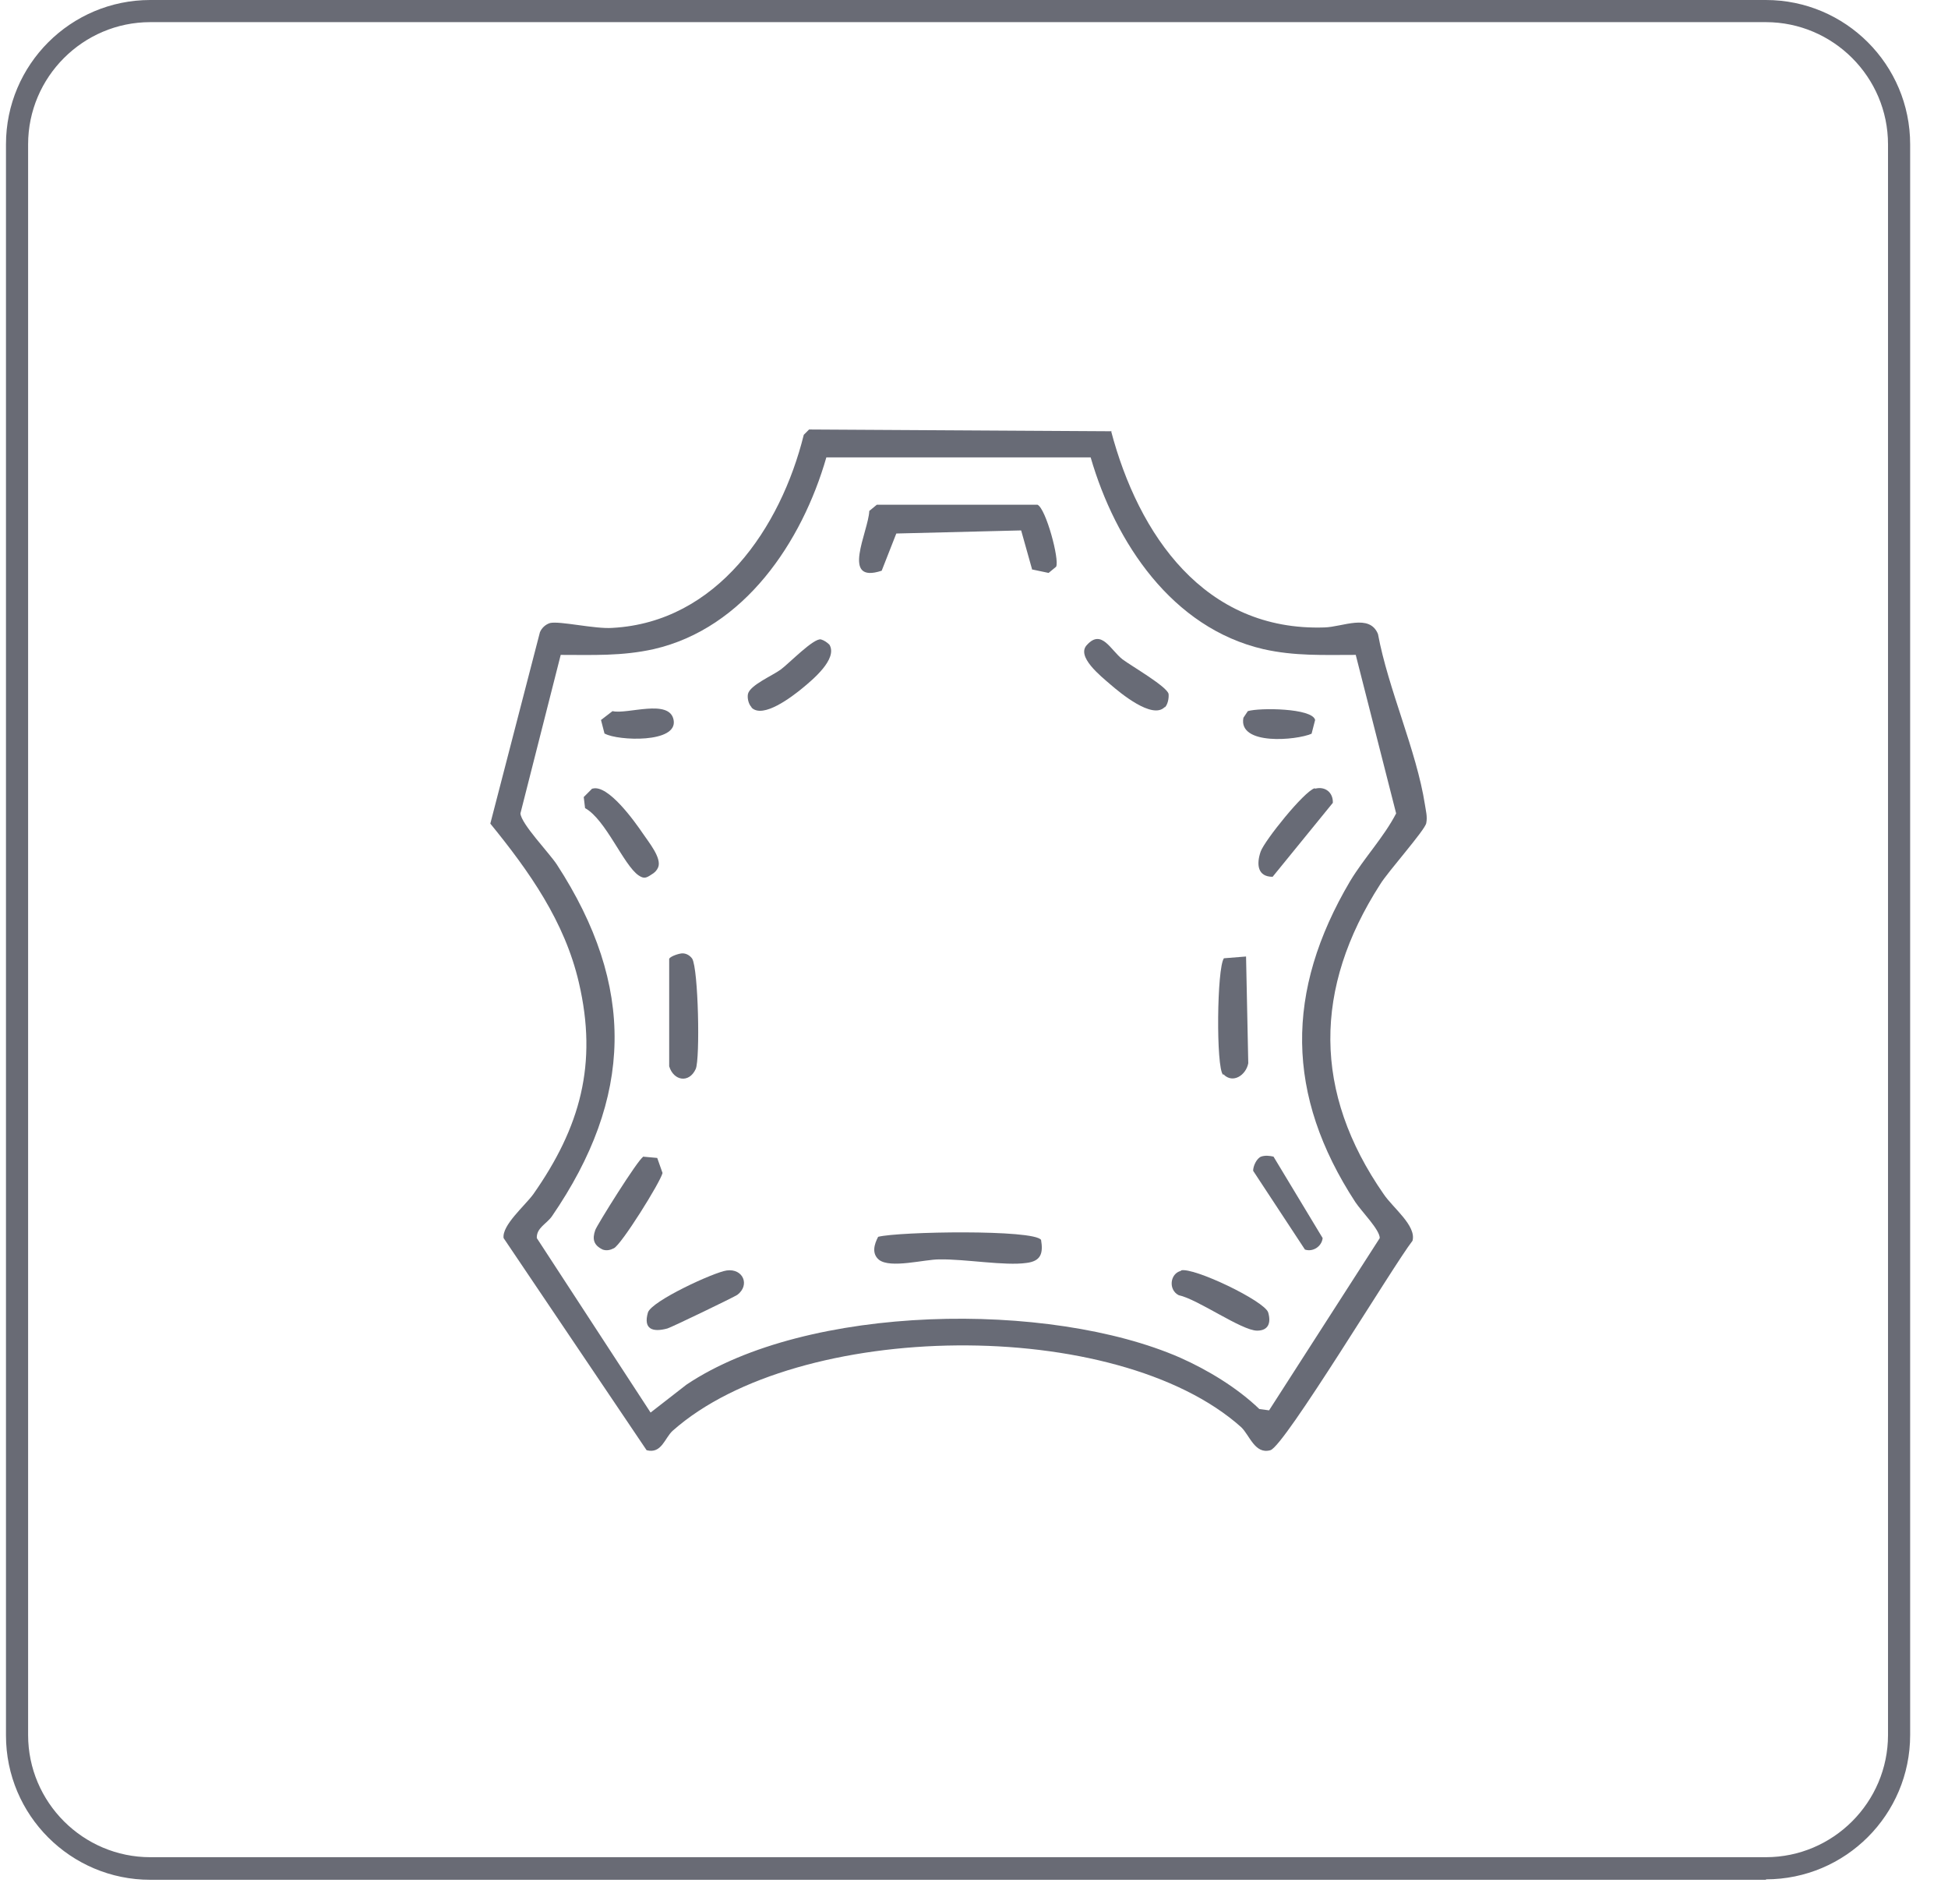 <svg width="44" height="43" viewBox="0 0 44 43" fill="none" xmlns="http://www.w3.org/2000/svg"><g clip-path="url(#clip0_335_5132)"><path d="M39.895 42.45H3.395C1.595 42.45 0.135 40.99 0.135 39.19V3.26C0.135 1.46 1.595 0 3.395 0H39.885C41.685 0 43.145 1.46 43.145 3.26V39.18C43.145 40.98 41.685 42.44 39.885 42.44L39.895 42.45ZM3.395 0.5C1.875 0.5 0.635 1.74 0.635 3.26V39.18C0.635 40.7 1.875 41.94 3.395 41.94H39.885C41.405 41.94 42.645 40.7 42.645 39.18V3.26C42.645 1.74 41.405 0.5 39.885 0.5H3.395Z" fill="#696B75"/><path d="M25.095 9.729C25.715 12.079 27.205 14.259 29.915 14.169C30.325 14.159 30.935 13.849 31.125 14.319C31.355 15.559 31.995 16.949 32.185 18.169C32.205 18.309 32.245 18.439 32.215 18.589C32.185 18.749 31.345 19.689 31.175 19.969C29.665 22.319 29.655 24.669 31.255 26.969C31.465 27.279 31.995 27.679 31.905 28.019C31.475 28.569 29.015 32.659 28.695 32.749C28.345 32.849 28.225 32.409 28.035 32.229C25.215 29.709 18.025 29.799 15.195 32.309C15.015 32.469 14.945 32.839 14.605 32.749L11.375 27.959C11.335 27.669 11.855 27.229 12.045 26.969C13.105 25.459 13.505 24.029 13.075 22.189C12.755 20.809 11.955 19.679 11.075 18.599L12.195 14.279C12.235 14.179 12.325 14.099 12.425 14.069C12.645 14.019 13.445 14.209 13.835 14.179C16.195 14.049 17.635 11.919 18.155 9.819L18.275 9.699L25.115 9.739L25.095 9.729ZM30.625 14.789C29.895 14.789 29.245 14.819 28.535 14.659C26.475 14.179 25.195 12.259 24.635 10.329H18.665C18.115 12.239 16.815 14.189 14.765 14.659C14.045 14.819 13.395 14.789 12.665 14.789L11.755 18.369C11.775 18.609 12.395 19.249 12.575 19.519C14.365 22.269 14.305 24.789 12.465 27.469C12.345 27.639 12.115 27.729 12.125 27.959L14.695 31.899L15.505 31.269C18.235 29.439 23.705 29.369 26.655 30.659C27.285 30.939 27.945 31.339 28.445 31.819L28.665 31.849L31.165 27.959C31.165 27.769 30.755 27.359 30.615 27.149C29.035 24.729 29.025 22.389 30.495 19.899C30.815 19.369 31.255 18.909 31.535 18.369L30.625 14.799V14.789Z" fill="#686B76"/><path d="M23.315 12.868L23.065 11.978L20.245 12.048L19.915 12.888C18.975 13.198 19.615 12.008 19.635 11.538L19.805 11.398H23.435C23.625 11.488 23.935 12.638 23.855 12.798L23.685 12.938L23.305 12.858L23.315 12.868Z" fill="#686B76"/><path d="M23.515 28C23.565 28.3 23.515 28.48 23.185 28.52C22.695 28.59 21.805 28.43 21.215 28.44C20.875 28.44 20.115 28.65 19.855 28.45C19.685 28.31 19.745 28.1 19.835 27.93C20.305 27.81 23.355 27.76 23.515 28Z" fill="#686B76"/><path d="M27.625 24.27C27.465 24.11 27.485 21.86 27.645 21.64L28.145 21.6L28.195 24.01C28.145 24.28 27.845 24.48 27.635 24.26L27.625 24.27Z" fill="#686B76"/><path d="M15.415 21.529C15.505 21.529 15.585 21.579 15.635 21.649C15.775 21.889 15.815 23.909 15.715 24.139C15.565 24.469 15.215 24.409 15.115 24.079V21.649C15.155 21.589 15.345 21.529 15.415 21.529Z" fill="#686B76"/><path d="M14.515 26.119L14.845 26.149L14.965 26.489C14.915 26.699 14.035 28.109 13.865 28.189C13.785 28.229 13.705 28.249 13.615 28.219C13.405 28.119 13.375 27.979 13.445 27.779C13.475 27.679 14.425 26.159 14.525 26.129L14.515 26.119Z" fill="#686B76"/><path d="M28.485 26.119C28.575 26.088 28.675 26.099 28.765 26.119L29.875 27.959C29.855 28.148 29.655 28.279 29.475 28.218L28.305 26.439C28.305 26.328 28.385 26.159 28.485 26.119Z" fill="#686B76"/><path d="M16.415 28.69C16.785 28.64 16.945 29.02 16.655 29.24C16.585 29.29 15.175 29.97 15.075 30C14.745 30.09 14.525 30.02 14.635 29.64C14.715 29.38 16.125 28.73 16.415 28.69Z" fill="#686B76"/><path d="M26.675 28.689C26.955 28.609 28.565 29.379 28.645 29.639C28.715 29.879 28.645 30.049 28.395 30.049C28.045 30.049 27.055 29.339 26.625 29.249C26.385 29.129 26.425 28.759 26.675 28.699V28.689Z" fill="#686B76"/><path d="M13.385 17.809C13.735 17.709 14.335 18.549 14.525 18.829C14.645 19.009 14.955 19.379 14.865 19.589C14.835 19.659 14.785 19.709 14.715 19.749C14.595 19.829 14.545 19.849 14.425 19.769C14.085 19.539 13.685 18.509 13.215 18.249L13.185 17.999L13.375 17.809H13.385Z" fill="#686B76"/><path d="M29.705 17.81C29.935 17.75 30.115 17.9 30.105 18.13L28.745 19.8C28.405 19.8 28.375 19.52 28.475 19.23C28.565 18.98 29.455 17.87 29.695 17.8L29.705 17.81Z" fill="#686B76"/><path d="M16.975 15.97C16.905 15.899 16.875 15.759 16.895 15.669C16.945 15.47 17.445 15.259 17.635 15.12C17.825 14.979 18.385 14.399 18.545 14.44C18.615 14.46 18.685 14.509 18.735 14.559C18.925 14.88 18.355 15.35 18.125 15.54C17.895 15.729 17.235 16.239 16.975 15.979V15.97Z" fill="#686B76"/><path d="M26.305 15.97C26.025 16.25 25.305 15.65 25.085 15.46C24.865 15.27 24.295 14.82 24.555 14.56C24.885 14.2 25.085 14.68 25.355 14.89C25.555 15.04 26.355 15.5 26.395 15.67C26.405 15.77 26.375 15.91 26.315 15.97H26.305Z" fill="#686B76"/><path d="M13.655 16.569L13.575 16.259L13.835 16.059C14.165 16.139 15.125 15.769 15.215 16.259C15.315 16.789 13.955 16.729 13.665 16.569H13.655Z" fill="#686B76"/><path d="M29.625 16.569C29.285 16.719 27.965 16.839 28.085 16.209L28.185 16.059C28.445 15.979 29.645 15.989 29.705 16.259L29.625 16.569Z" fill="#686B76"/></g><defs><clipPath id="clip0_335_5132"><rect width="43.02" height="42.45" fill="white" transform="translate(0.135)"/></clipPath></defs></svg>